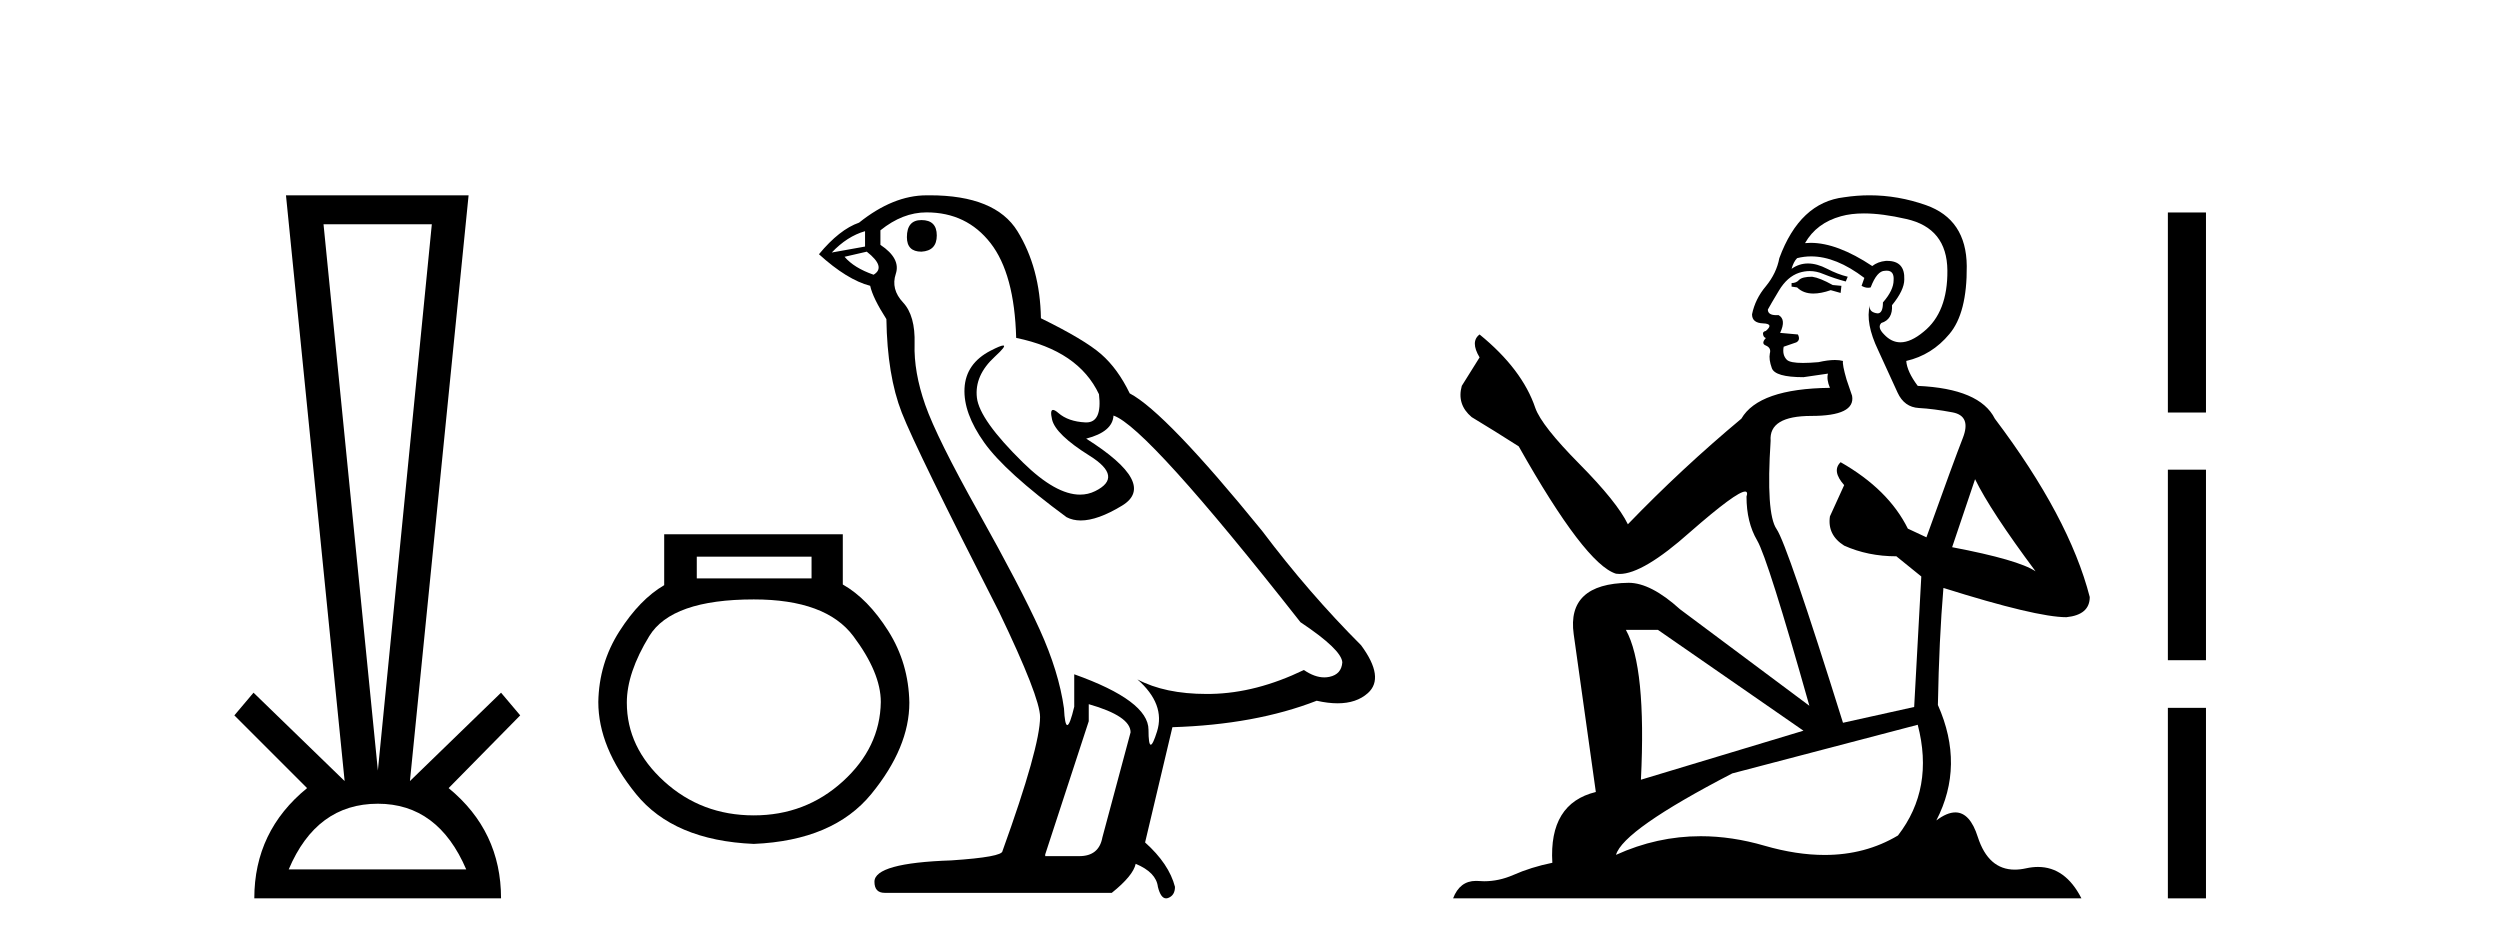 <?xml version='1.0' encoding='UTF-8' standalone='yes'?><svg xmlns='http://www.w3.org/2000/svg' xmlns:xlink='http://www.w3.org/1999/xlink' width='108.0' height='41.0' ><path d='M 18.655 9.687 L 16.324 33.286 L 13.976 9.687 ZM 16.324 34.721 Q 18.925 34.721 20.141 37.559 L 12.472 37.559 Q 13.672 34.721 16.324 34.721 ZM 12.354 8.437 L 14.888 33.742 L 10.952 29.924 L 10.124 30.904 L 13.266 34.046 Q 10.986 35.904 10.986 38.809 L 21.645 38.809 Q 21.645 35.904 19.381 34.046 L 22.473 30.904 L 21.645 29.924 L 17.709 33.742 L 20.243 8.437 Z' style='fill:#000000;stroke:none' /><path d='M 35.059 24.047 L 35.059 24.986 L 30.101 24.986 L 30.101 24.047 ZM 32.565 25.895 Q 35.675 25.895 36.863 27.48 Q 38.051 29.064 38.051 30.325 Q 38.022 32.291 36.409 33.758 Q 34.795 35.224 32.565 35.224 Q 30.306 35.224 28.693 33.758 Q 27.079 32.291 27.079 30.355 Q 27.079 29.064 28.048 27.48 Q 29.016 25.895 32.565 25.895 ZM 28.693 23.079 L 28.693 25.279 Q 27.637 25.895 26.757 27.274 Q 25.877 28.653 25.847 30.325 Q 25.847 32.291 27.475 34.3 Q 29.104 36.31 32.565 36.457 Q 35.998 36.31 37.641 34.3 Q 39.284 32.291 39.284 30.355 Q 39.254 28.653 38.374 27.259 Q 37.494 25.866 36.409 25.25 L 36.409 23.079 Z' style='fill:#000000;stroke:none' /><path d='M 39.805 9.507 Q 39.178 9.507 39.178 10.245 Q 39.178 10.872 39.805 10.872 Q 40.469 10.835 40.469 10.171 Q 40.469 9.507 39.805 9.507 ZM 37.37 9.987 L 37.37 10.651 L 35.932 10.909 Q 36.596 10.208 37.37 9.987 ZM 37.444 10.872 Q 38.292 11.536 37.739 11.868 Q 36.891 11.573 36.485 11.093 L 37.444 10.872 ZM 40.026 9.175 Q 41.759 9.175 42.792 10.503 Q 43.825 11.831 43.899 14.597 Q 46.591 15.15 47.476 17.031 Q 47.62 18.249 46.928 18.249 Q 46.907 18.249 46.886 18.248 Q 46.148 18.211 45.724 17.843 Q 45.57 17.709 45.491 17.709 Q 45.354 17.709 45.448 18.119 Q 45.595 18.765 47.07 19.687 Q 48.546 20.609 47.31 21.217 Q 47.004 21.368 46.657 21.368 Q 45.608 21.368 44.194 19.982 Q 42.313 18.138 42.202 17.179 Q 42.091 16.22 42.977 15.408 Q 43.503 14.926 43.338 14.926 Q 43.226 14.926 42.792 15.15 Q 41.723 15.703 41.667 16.773 Q 41.612 17.843 42.516 19.115 Q 43.419 20.388 46.075 22.342 Q 46.346 22.484 46.689 22.484 Q 47.419 22.484 48.472 21.844 Q 50.021 20.904 46.923 18.949 Q 48.066 18.654 48.103 17.953 Q 49.542 18.433 56.18 26.879 Q 57.951 28.059 57.988 28.612 Q 57.951 29.129 57.434 29.239 Q 57.324 29.263 57.21 29.263 Q 56.792 29.263 56.328 28.944 Q 54.263 29.94 52.326 29.977 Q 52.224 29.979 52.124 29.979 Q 50.324 29.979 49.136 29.35 L 49.136 29.35 Q 50.353 30.42 49.984 31.6 Q 49.805 32.172 49.713 32.172 Q 49.615 32.172 49.615 31.526 Q 49.615 30.272 46.407 29.129 L 46.407 30.53 Q 46.218 31.324 46.106 31.324 Q 46 31.324 45.964 30.604 Q 45.743 29.018 44.913 27.192 Q 44.083 25.367 42.276 22.139 Q 40.469 18.912 39.971 17.492 Q 39.473 16.072 39.51 14.855 Q 39.546 13.638 39.012 13.066 Q 38.477 12.495 38.698 11.831 Q 38.919 11.167 38.034 10.577 L 38.034 9.95 Q 38.993 9.175 40.026 9.175 ZM 47.034 30.42 Q 48.841 30.936 48.841 31.637 L 47.624 36.173 Q 47.476 36.985 46.628 36.985 L 45.153 36.985 L 45.153 36.911 L 47.034 31.157 L 47.034 30.42 ZM 40.159 8.437 Q 40.093 8.437 40.026 8.438 Q 38.588 8.438 37.112 9.618 Q 36.264 9.913 35.379 10.983 Q 36.596 12.089 37.592 12.347 Q 37.702 12.864 38.292 13.786 Q 38.329 16.22 38.956 17.824 Q 39.583 19.429 43.161 26.436 Q 44.931 30.124 44.931 30.973 Q 44.931 32.264 43.308 36.763 Q 43.308 37.022 41.096 37.169 Q 37.776 37.28 37.776 38.091 Q 37.776 38.571 38.219 38.571 L 48.029 38.571 Q 48.951 37.833 49.062 37.317 Q 49.947 37.685 50.021 38.312 Q 50.145 38.809 50.374 38.809 Q 50.417 38.809 50.464 38.792 Q 50.759 38.681 50.759 38.312 Q 50.501 37.317 49.468 36.394 L 50.648 31.415 Q 54.226 31.305 56.881 30.272 Q 57.373 30.383 57.783 30.383 Q 58.602 30.383 59.094 29.94 Q 59.832 29.276 58.799 27.875 Q 56.549 25.625 54.521 22.932 Q 50.353 17.806 48.804 16.994 Q 48.288 15.925 47.568 15.298 Q 46.849 14.671 44.968 13.749 Q 44.931 11.573 43.954 9.987 Q 42.999 8.437 40.159 8.437 Z' style='fill:#000000;stroke:none' /><path d='M 78.285 11.955 Q 77.858 11.955 77.721 12.091 Q 77.601 12.228 77.396 12.228 L 77.396 12.382 L 77.635 12.416 Q 77.9 12.681 78.34 12.681 Q 78.666 12.681 79.088 12.535 L 79.515 12.655 L 79.549 12.348 L 79.173 12.313 Q 78.626 12.006 78.285 11.955 ZM 80.522 9.22 Q 81.31 9.22 82.35 9.46 Q 84.11 9.853 84.127 11.681 Q 84.144 13.492 83.102 14.329 Q 82.551 14.788 82.099 14.788 Q 81.71 14.788 81.394 14.449 Q 81.086 14.141 81.274 13.953 Q 81.77 13.8 81.735 13.185 Q 82.265 12.535 82.265 12.074 Q 82.298 11.27 81.526 11.27 Q 81.495 11.27 81.462 11.271 Q 81.12 11.305 80.881 11.493 Q 79.37 10.491 78.221 10.491 Q 78.097 10.491 77.977 10.503 L 77.977 10.503 Q 78.473 9.631 79.532 9.341 Q 79.964 9.22 80.522 9.22 ZM 85.323 20.701 Q 85.989 22.068 87.937 24.682 Q 87.202 24.186 84.332 23.639 L 85.323 20.701 ZM 78.24 11.076 Q 79.317 11.076 80.54 12.006 L 80.42 12.348 Q 80.564 12.431 80.699 12.431 Q 80.757 12.431 80.813 12.416 Q 81.086 11.698 81.428 11.698 Q 81.469 11.693 81.506 11.693 Q 81.835 11.693 81.804 12.108 Q 81.804 12.535 81.343 13.065 Q 81.343 13.538 81.113 13.538 Q 81.077 13.538 81.035 13.526 Q 80.728 13.458 80.779 13.185 L 80.779 13.185 Q 80.574 13.953 81.138 15.132 Q 81.684 16.328 81.975 16.96 Q 82.265 17.592 82.897 17.626 Q 83.529 17.66 84.349 17.814 Q 85.169 17.968 84.793 18.925 Q 84.417 19.881 83.222 23.212 L 82.419 22.837 Q 81.582 21.145 79.515 19.967 L 79.515 19.967 Q 79.122 20.342 79.668 20.957 L 79.053 22.307 Q 78.934 23.11 79.668 23.571 Q 80.693 24.032 81.923 24.032 L 83 24.904 L 82.692 30.541 L 79.617 31.224 Q 77.208 23.52 76.747 22.854 Q 76.286 22.187 76.491 19.044 Q 76.406 17.968 78.25 17.968 Q 80.164 17.968 80.01 17.097 L 79.771 16.396 Q 79.583 15.747 79.617 15.593 Q 79.467 15.552 79.267 15.552 Q 78.968 15.552 78.558 15.645 Q 78.171 15.679 77.89 15.679 Q 77.328 15.679 77.191 15.542 Q 76.986 15.337 77.055 14.978 L 77.601 14.79 Q 77.789 14.688 77.67 14.449 L 76.901 14.38 Q 77.174 13.8 76.833 13.612 Q 76.781 13.615 76.736 13.615 Q 76.371 13.615 76.371 13.373 Q 76.491 13.15 76.85 12.553 Q 77.208 11.955 77.721 11.784 Q 77.951 11.71 78.178 11.71 Q 78.473 11.71 78.763 11.835 Q 79.275 12.04 79.737 12.16 L 79.822 11.955 Q 79.395 11.852 78.934 11.613 Q 78.49 11.382 78.105 11.382 Q 77.721 11.382 77.396 11.613 Q 77.482 11.305 77.635 11.152 Q 77.932 11.076 78.24 11.076 ZM 71.622 27.21 L 77.909 31.566 L 70.888 33.684 Q 71.127 28.816 70.238 27.21 ZM 82.846 31.31 Q 83.563 34.06 81.992 36.093 Q 80.584 36.934 78.822 36.934 Q 77.612 36.934 76.235 36.537 Q 74.823 36.124 73.471 36.124 Q 71.583 36.124 69.811 36.93 Q 70.119 35.854 74.834 33.411 L 82.846 31.31 ZM 80.767 8.437 Q 80.22 8.437 79.668 8.521 Q 77.755 8.743 76.867 11.152 Q 76.747 11.801 76.286 12.365 Q 75.825 12.911 75.688 13.578 Q 75.688 13.953 76.166 13.97 Q 76.645 13.988 76.286 14.295 Q 76.132 14.329 76.166 14.449 Q 76.183 14.568 76.286 14.603 Q 76.064 14.842 76.286 14.927 Q 76.525 15.03 76.457 15.269 Q 76.406 15.525 76.542 15.901 Q 76.679 16.294 77.909 16.294 L 78.968 16.14 L 78.968 16.14 Q 78.9 16.396 79.053 16.755 Q 75.978 16.789 75.227 18.087 Q 72.647 20.24 70.324 22.649 Q 69.863 21.692 68.223 20.035 Q 66.6 18.395 66.326 17.626 Q 65.763 15.952 63.918 14.449 Q 63.508 14.756 63.918 15.44 L 63.149 16.67 Q 62.927 17.472 63.576 18.019 Q 64.567 18.617 65.609 19.283 Q 68.479 24.374 69.811 24.784 Q 69.885 24.795 69.965 24.795 Q 70.979 24.795 73.006 22.99 Q 75.014 21.235 75.388 21.235 Q 75.52 21.235 75.449 21.453 Q 75.449 22.563 75.91 23.349 Q 76.371 24.135 78.165 30.49 L 72.579 26.322 Q 71.315 25.177 70.358 25.177 Q 67.676 25.211 67.984 27.398 L 68.94 34.214 Q 66.907 34.709 67.061 37.272 Q 66.139 37.46 65.37 37.801 Q 64.749 38.07 64.116 38.07 Q 63.983 38.07 63.849 38.058 Q 63.803 38.055 63.759 38.055 Q 63.062 38.055 62.773 38.809 L 89.918 38.809 Q 89.226 37.452 88.041 37.452 Q 87.795 37.452 87.527 37.511 Q 87.268 37.568 87.038 37.568 Q 85.897 37.568 85.442 36.161 Q 85.105 35.096 84.471 35.096 Q 84.108 35.096 83.649 35.444 Q 84.879 33.069 83.717 30.456 Q 83.768 27.62 83.956 25.399 Q 87.971 26.663 89.269 26.663 Q 90.277 26.561 90.277 25.792 Q 89.389 22.341 86.177 18.087 Q 85.528 16.789 82.846 16.67 Q 82.385 16.055 82.35 15.593 Q 83.461 15.337 84.212 14.432 Q 84.981 13.526 84.964 11.493 Q 84.947 9.478 83.205 8.863 Q 81.998 8.437 80.767 8.437 Z' style='fill:#000000;stroke:none' /><path d='M 93.652 9.179 L 93.652 17.821 L 95.298 17.821 L 95.298 9.179 L 93.652 9.179 M 93.652 20.29 L 93.652 28.521 L 95.298 28.521 L 95.298 20.29 L 93.652 20.29 M 93.652 30.579 L 93.652 38.809 L 95.298 38.809 L 95.298 30.579 L 93.652 30.579 Z' style='fill:#000000;stroke:none' /></svg>